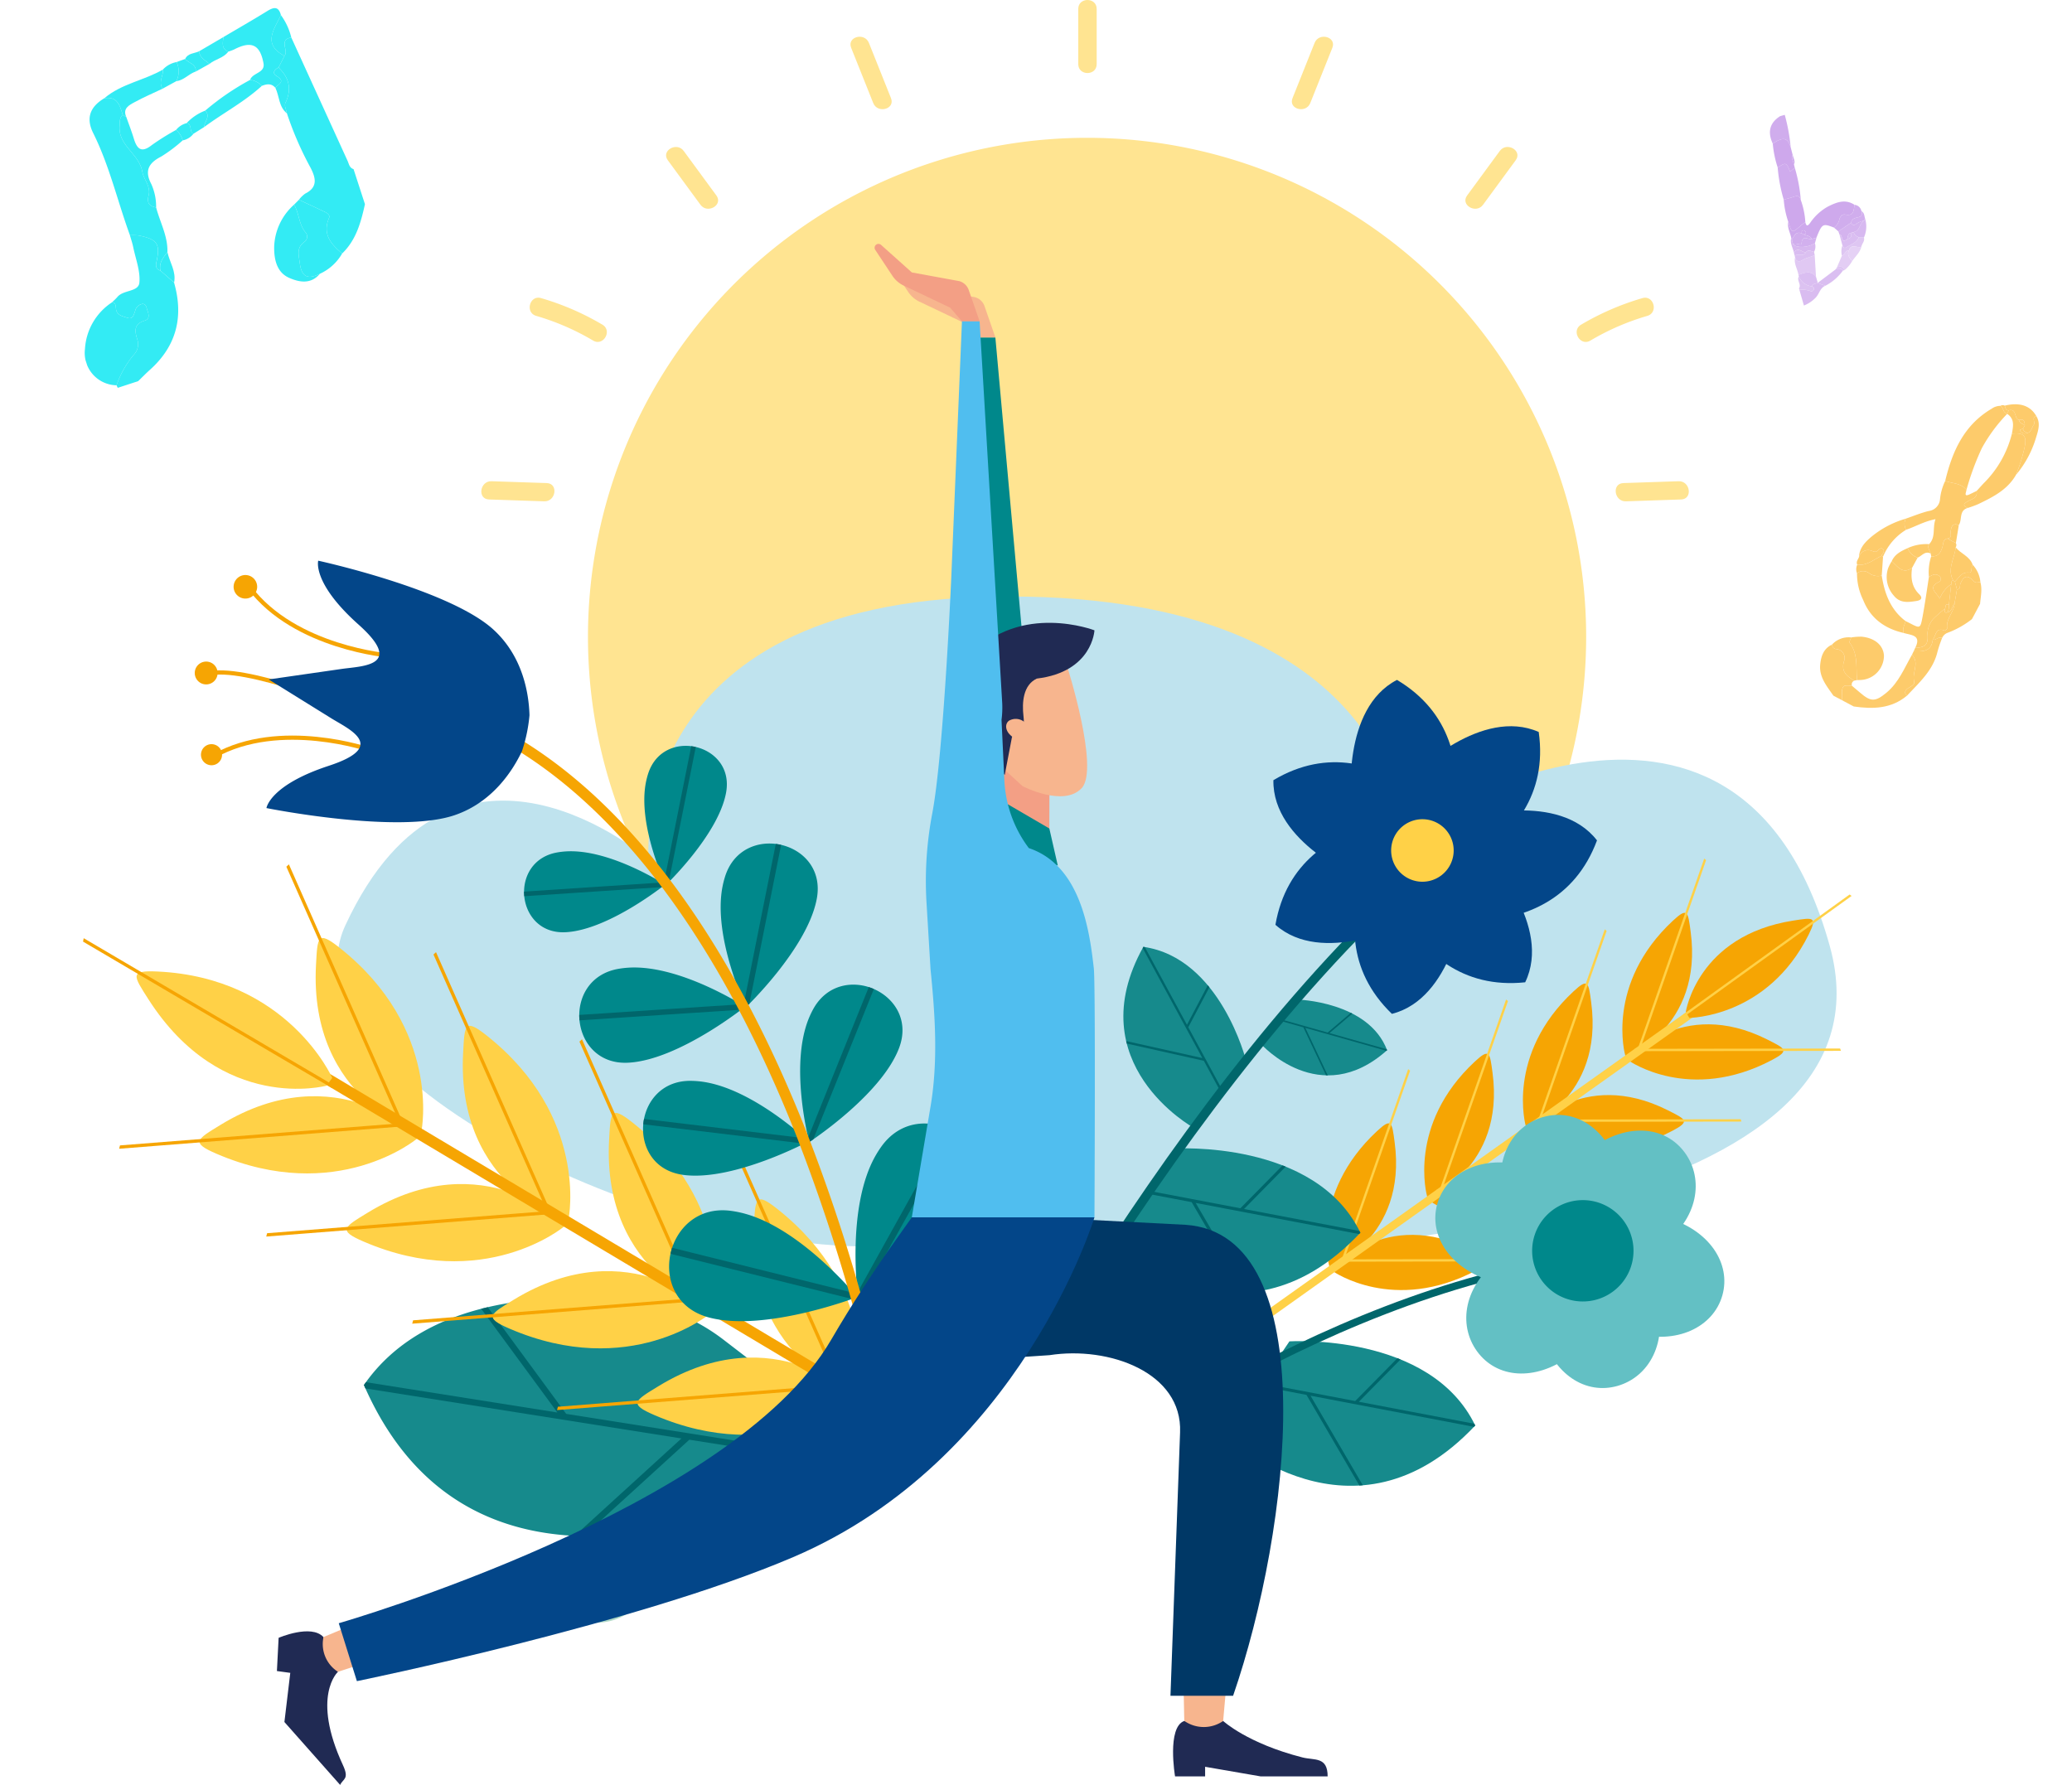 <svg xmlns="http://www.w3.org/2000/svg" xmlns:xlink="http://www.w3.org/1999/xlink" width="468.673" height="403.789" viewBox="0 0 468.673 403.789">
  <defs>
    <clipPath id="clip-path">
      <rect id="長方形_3691" data-name="長方形 3691" width="29.628" height="78.253" fill="#fdcb6b"/>
    </clipPath>
    <clipPath id="clip-path-2">
      <rect id="長方形_3692" data-name="長方形 3692" width="71.021" height="70.803" fill="#33ebf4"/>
    </clipPath>
    <clipPath id="clip-path-3">
      <rect id="長方形_3693" data-name="長方形 3693" width="18.763" height="42.657" fill="none"/>
    </clipPath>
    <clipPath id="clip-path-4">
      <rect id="長方形_3720" data-name="長方形 3720" width="400.047" height="403.789" fill="none"/>
    </clipPath>
    <clipPath id="clip-path-5">
      <path id="パス_10236" data-name="パス 10236" d="M743.5,855.688,729.166,876.9s28.8,27.177,56.353-2.179c-8.5-17.656-32.23-19.091-39.723-19.09-1.455,0-2.3.054-2.3.054" transform="translate(-729.166 -855.634)" fill="none"/>
    </clipPath>
    <clipPath id="clip-path-7">
      <path id="パス_10248" data-name="パス 10248" d="M310.667,380.614c-82.962,1.4-77.943,59.464-77.943,59.464s-43.916-38.271-68.591,14.9c-15.853,34.163,79.509,80.15,132.109,71.606,8.063-1.309,16.146.268,24.229,1.845,6.325,1.234,12.65,2.469,18.967,2.319,51.892-1.228,177.357-10.426,160.453-71.145-21.233-76.278-96.538-25.629-96.538-25.629s-1.893-53.4-89-53.395c-1.207,0-2.445.01-3.685.031" transform="translate(-162.378 -380.583)" fill="none"/>
    </clipPath>
    <linearGradient id="linear-gradient" x1="-0.081" y1="1.678" x2="-0.08" y2="1.678" gradientUnits="objectBoundingBox">
      <stop offset="0" stop-color="#dfefea"/>
      <stop offset="1" stop-color="#bfe3ee"/>
    </linearGradient>
    <clipPath id="clip-path-9">
      <path id="パス_10289" data-name="パス 10289" d="M670.24,732.7l-14.331,21.215s28.8,27.178,56.353-2.179c-8.5-17.656-32.23-19.091-39.723-19.09-1.455,0-2.3.054-2.3.054" transform="translate(-655.908 -732.649)" fill="none"/>
    </clipPath>
    <clipPath id="clip-path-11">
      <path id="パス_10292" data-name="パス 10292" d="M679.485,644.979l11.931-15.119s-5.815-23.312-23.246-25.768c-14.745,26.458,11.315,40.888,11.315,40.888" transform="translate(-663.651 -604.091)" fill="none"/>
    </clipPath>
    <clipPath id="clip-path-13">
      <path id="パス_10295" data-name="パス 10295" d="M751.476,647.785s13.318,14.976,28.51,1.393c-4.185-11.08-20.346-11.456-20.346-11.456Z" transform="translate(-751.476 -637.722)" fill="none"/>
    </clipPath>
    <clipPath id="clip-path-15">
      <path id="パス_10298" data-name="パス 10298" d="M570.92,766.216,585.5,745.174s-9.637-30.45-32.965-32.273c-17.381,36.318,18.382,53.315,18.382,53.315" transform="translate(-547.773 -712.901)" fill="none"/>
    </clipPath>
    <clipPath id="clip-path-17">
      <path id="パス_10317" data-name="パス 10317" d="M358.884,482.25a18.125,18.125,0,0,0-.461,1.8c-1.966,9.817,4.484,23.3,4.484,23.3S374.6,496.181,376.5,486.681q.028-.142.054-.286c1.18-6.531-3.988-10.541-9.123-10.541a8.677,8.677,0,0,0-8.545,6.4" transform="translate(-358.051 -475.854)" fill="none"/>
    </clipPath>
    <clipPath id="clip-path-19">
      <path id="パス_10319" data-name="パス 10319" d="M290.736,543.144a18.03,18.03,0,0,0-1.844.221c-11.119,1.9-9.481,18.589,1.786,18.06l.29-.016c9.668-.637,22.271-10.756,22.271-10.756s-11.563-7.547-21.332-7.546c-.393,0-.785.012-1.171.038" transform="translate(-281.341 -543.106)" fill="none"/>
    </clipPath>
    <clipPath id="clip-path-21">
      <path id="パス_10321" data-name="パス 10321" d="M407.741,545.7a21.047,21.047,0,0,0-.542,2.116c-2.312,11.544,5.273,27.394,5.273,27.394s13.745-13.128,15.982-24.3q.034-.168.064-.336c1.387-7.68-4.69-12.4-10.729-12.4a10.2,10.2,0,0,0-10.049,7.522" transform="translate(-406.761 -538.176)" fill="none"/>
    </clipPath>
    <clipPath id="clip-path-23">
      <path id="パス_10323" data-name="パス 10323" d="M327.6,617.306a21.059,21.059,0,0,0-2.169.258c-13.075,2.234-11.149,21.86,2.1,21.238.114-.005.227-.012.341-.019,11.369-.749,26.19-12.649,26.19-12.649s-13.6-8.874-25.085-8.873c-.463,0-.924.015-1.378.045" transform="translate(-316.555 -617.261)" fill="none"/>
    </clipPath>
    <clipPath id="clip-path-25">
      <path id="パス_10325" data-name="パス 10325" d="M460.309,633.944a21.084,21.084,0,0,0-.922,1.98c-4.4,10.92.134,27.9.134,27.9s15.929-10.37,20.187-20.937c.043-.106.084-.212.125-.318,3.1-8.135-3.608-14.356-10.338-14.356a10.15,10.15,0,0,0-9.185,5.736" transform="translate(-457.465 -628.208)" fill="none"/>
    </clipPath>
    <clipPath id="clip-path-27">
      <path id="パス_10327" data-name="パス 10327" d="M366.261,710.845c.113.016.225.03.339.044,11.312,1.359,28.072-7.605,28.072-7.605s-12.693-12.15-24.382-13.555a21.223,21.223,0,0,0-2.179-.145l-.215,0c-13.066,0-14.7,19.442-1.634,21.264" transform="translate(-357.241 -689.581)" fill="none"/>
    </clipPath>
    <clipPath id="clip-path-29">
      <path id="パス_10329" data-name="パス 10329" d="M498.533,722.151a24.384,24.384,0,0,0-1.34,2.136c-6.6,11.878-3.837,31.97-3.837,31.97s19.727-9.6,26.116-21.093q.1-.172.188-.347c5.024-9.456-3.021-18.017-11.314-18.017a11.754,11.754,0,0,0-9.813,5.351" transform="translate(-492.782 -716.8)" fill="none"/>
    </clipPath>
    <clipPath id="clip-path-31">
      <path id="パス_10331" data-name="パス 10331" d="M382.822,796.387q.191.051.382.1c12.762,3.174,33.24-4.7,33.24-4.7s-12.8-15.732-25.987-19.012a24.4,24.4,0,0,0-2.475-.478,14.35,14.35,0,0,0-2.014-.145c-13.541,0-17.253,20.437-3.145,24.232" transform="translate(-373.869 -772.155)" fill="none"/>
    </clipPath>
  </defs>
  <g id="グループ_10267" data-name="グループ 10267" transform="translate(-226.322 -2915.592)">
    <g id="グループ_10139" data-name="グループ 10139" transform="matrix(0.883, 0.469, -0.469, 0.883, 668.836, 2999.148)">
      <g id="グループ_10138" data-name="グループ 10138" clip-path="url(#clip-path)">
        <path id="パス_9463" data-name="パス 9463" d="M13.7,8.675C11.948,13,8.305,15.038,4.2,16.507H1.154c-1.614-3.027-1.614-3.027.5-3.942.774.168,1.55.326,2.321.505,3.155.734,4.048.233,5.294-2.779C10.648,6.957,10.227,3.455,10.343,0c2.442.8,1.844,3.554,3.245,5.065.618.667-.212,1.435-.536,2.141-.287.625-.3,1.3.647,1.469" transform="translate(11.081 61.746)" fill="#fdcb6b"/>
        <path id="パス_9464" data-name="パス 9464" d="M6.142,8.242a20.55,20.55,0,0,1-3.456,5.368,2.16,2.16,0,0,0-.5,1.591c-.907-.013-.935,1.121-1.694,1.3.26-1.106-.821-2.82,1.4-3.063.122-.013.356-.6.266-.727C.88,10.956,1.817,8.768.991,6.937Q.495,5.422,0,3.906C.732,3.442.131,2.9.079,2.4-.125.431.52-.175,2.441.47,3.214.73,3.426.112,3.924,0,5.088,1.225,5.5,2.838,6.142,4.329Z" transform="translate(23.486 40.008)" fill="#fdcb6b"/>
        <path id="パス_9465" data-name="パス 9465" d="M9.23,6.113c-2.111.916-2.111.916-.5,3.943H6.558C4.221,8.826,1.665,7.887.575,5.115-.122,3.341-.358,1.642.863,0A1.072,1.072,0,0,0,2.179.454a2.008,2.008,0,0,1,2.85,1.617C5.55,4.532,7.24,4.723,9.147,4.832A.923.923,0,0,0,9.23,6.113" transform="translate(3.503 68.198)" fill="#fdcb6b"/>
        <path id="パス_9466" data-name="パス 9466" d="M1.285,20.875C-.434,14.24-.9,7.711,2.894,1.531A3.48,3.48,0,0,1,4.366,0c.813.038,1.2,1.147,2.144.857l.041.038a36.026,36.026,0,0,0-1.423,9.54,60.364,60.364,0,0,0,1.36,9.994c-1.821-.857-3.475.233-5.2.447" transform="translate(8.33 2.605)" fill="#fdcb6b"/>
        <path id="パス_9467" data-name="パス 9467" d="M3.894,1.333C5.623,1.119,7.277.03,9.1.887c.219.562.168,1.794,1.149.463q.5-.673.988-1.35c1.05,1.36-.239,2.232-.772,3.162-.675,1.178-.047,1.18.792,1.191-1.508,1.468.187,2.9.045,4.356-1.541.2-1.327,1.106-.95,2.185.186.53,1.072,1.119.077,1.729-.774.681-.253,1.4-.093,2.131.281,1.294.241,2.507-1.234,3.128l-.411-.5c-.444-.56-1.387-.739-1.3-1.7C8.008,13.537,6.313,12.1,6.016,10,3.951,11.672,2.8,13.618,1.272,15.23A2.7,2.7,0,0,1,0,13.08c1.269-1.352,2.446-2.808,3.834-4.024A2.91,2.91,0,0,0,4.783,5.5a12.245,12.245,0,0,1-.889-4.163" transform="translate(5.721 22.147)" fill="#fdcb6b"/>
        <path id="パス_9468" data-name="パス 9468" d="M1.077,20.451C.238,20.44-.39,20.438.285,19.26c.533-.931,1.822-1.8.773-3.162.2-.762.388-1.527.594-2.287A23.872,23.872,0,0,0,2.023.9C4.364-.639,5.3-.259,6.058,2.457A38.06,38.06,0,0,1,7.212,8.73c-.127,3.877-2.256,6.858-4.423,9.812a25.217,25.217,0,0,1-1.712,1.909" transform="translate(15.9 6.05)" fill="#fdcb6b"/>
        <path id="パス_9469" data-name="パス 9469" d="M15.665,9.14C11.439,10.28,7.5,9.762,4.1,6.877A13.6,13.6,0,0,1,0,2.177,2.185,2.185,0,0,1,2.44.871,3.367,3.367,0,0,0,5.185,0c2.455,3.277,5.362,5.894,9.6,6.567.221.882.1,1.882.881,2.572" transform="translate(1.795 49.124)" fill="#fdcb6b"/>
        <path id="パス_9470" data-name="パス 9470" d="M.907,15.194C.125,14.5.247,13.5.025,12.622c.361-.01.722-.027,1.083-.03C3.679,12.57,3.759,12.546,3,10.106c-.92-2.952-1.992-5.856-3-8.78C.495.468,1.074-.3,2.22.118a.761.761,0,0,1,.321,1.12C.79,3.649,3.13,3.577,4.48,4.522A6.756,6.756,0,0,1,5.22.4l1.717,4.35c-1.119.139-.193.886-.386,1.3A23.026,23.026,0,0,0,5.537,8.593,5.054,5.054,0,0,0,5.8,12.919c1.254,1.961,1,2.845-1.014,4.034-.062-3.309-2.181-2.074-3.884-1.758" transform="translate(16.554 43.07)" fill="#fdcb6b"/>
        <path id="パス_9471" data-name="パス 9471" d="M0,1.849A14.241,14.241,0,0,1,1.979.607C4.744-.568,7.265,0,8.477,1.994a5.52,5.52,0,0,1-1.49,6.965,9.45,9.45,0,0,1-1.279.785C4.109,7.35,3.188,4.412.267,3.066.04,2.961.083,2.268,0,1.849" transform="translate(7.435 62.883)" fill="#fdcb6b"/>
        <path id="パス_9472" data-name="パス 9472" d="M6.951,8.707a6.768,6.768,0,0,0-.74,4.122c-1.349-.946-3.689-.874-1.938-3.284a.762.762,0,0,0-.321-1.121c-1.146-.42-1.725.35-2.22,1.207A11.537,11.537,0,0,1,0,5.268C1.475,4.646,1.514,3.433,1.234,2.14,1.074,1.405.553.69,1.327.008L3.522,0a.958.958,0,0,1,.413.879c.974,2.318.52,5.264,3.038,6.9-.526.3-.016.617-.021.925" transform="translate(14.822 34.763)" fill="#fdcb6b"/>
        <path id="パス_9473" data-name="パス 9473" d="M5.721,0A2.7,2.7,0,0,0,6.994,2.151,12.931,12.931,0,0,0,5.237,9.992c-.13-.006-.261-.01-.392-.013-.118-.518.3-1.294-.443-1.5-.634-.175-.747.518-.926.973-.2.507-.659.479-1.076.561a2.144,2.144,0,0,0-1.93,2.62C-.442,10.7.128,8.866.872,7.053A21.768,21.768,0,0,1,5.721,0" transform="translate(0 35.228)" fill="#fdcb6b"/>
        <path id="パス_9474" data-name="パス 9474" d="M2.585,1.3c.76-.18.787-1.315,1.694-1.3A31.32,31.32,0,0,0,4.8,3.174c1.118,4.208-.354,8.094-1.406,12.037-.945-.167-.934-.844-.648-1.469.324-.706,1.154-1.475.536-2.141-1.4-1.511-.8-4.269-3.245-5.065Q.017,6.089,0,5.644C1.83,4.774,3.608,3.871,2.585,1.3" transform="translate(21.39 55.21)" fill="#fdcb6b"/>
        <path id="パス_9475" data-name="パス 9475" d="M3.068,0c.083.42.04,1.112.267,1.217C6.256,2.563,7.178,5.5,8.776,7.9l-.492.4c-1.907-.11-3.6-.3-4.118-2.761A2.007,2.007,0,0,0,1.316,3.92,1.072,1.072,0,0,1,0,3.466,5.131,5.131,0,0,1,3.068,0" transform="translate(4.366 64.732)" fill="#fdcb6b"/>
        <path id="パス_9476" data-name="パス 9476" d="M8.271,13.929A38.014,38.014,0,0,0,7.117,7.656C6.358,4.94,5.423,4.56,3.082,6.1,2.569,4.509,2.122,2.859.041,2.65L0,2.612l0-.87C1.458.491,1.863,2.913,3.047,2.613c.456.638,1.138.374,1.739.436q0,.435,0,.87L4.243,4.5a1.256,1.256,0,0,0,1.848-.15c.736-.687.3-1.574.419-2.368C6.615,1.257,5.193.872,6.1,0,7.7.949,8,2.6,8.3,4.218a23.349,23.349,0,0,1-.031,9.712" transform="translate(14.84 0.851)" fill="#fdcb6b"/>
        <path id="パス_9477" data-name="パス 9477" d="M2.631,9.567c1.023,2.569-.755,3.472-2.585,4.342Q.023,13.492,0,13.076C2.018,11.888,2.267,11,1.013,9.042A5.058,5.058,0,0,1,.746,4.717,22.869,22.869,0,0,1,1.761,2.175c.236.26.247.993.879.418C3.516,1.864,2.914.854,3.133,0c.826,1.831-.112,4.019,1.16,5.777.09.125-.143.714-.266.727-2.218.243-1.137,1.957-1.4,3.063" transform="translate(21.344 46.946)" fill="#fdcb6b"/>
        <path id="パス_9478" data-name="パス 9478" d="M3.037,6.9C.52,5.263.973,2.318,0,0,1.689.735,3.759.278,5.238,1.672c-.148.689.863,1.651.114,1.953-1.639.66-1.436,2.107-1.868,3.3L3.037,6.9" transform="translate(18.757 35.643)" fill="#fdcb6b"/>
        <path id="パス_9479" data-name="パス 9479" d="M4.383,3.464c-1.184.3-1.589-2.121-3.045-.871C.663,3.1.414,2.377,0,2.128,2.57-.178,5.139-.62,7.432.851c-.9.872.519,1.257.414,1.986-.115.8.317,1.682-.419,2.368-.479-.015-.993.075-1.306-.436q0-.435,0-.87c-.439-.708-.912-1.278-1.739-.436" transform="translate(13.505 0)" fill="#fdcb6b"/>
        <path id="パス_9480" data-name="パス 9480" d="M3.913,0q.2,0,.393.013l1.744,3.9a3.365,3.365,0,0,1-2.745.871A2.185,2.185,0,0,0,.865,6.094,2.514,2.514,0,0,1,0,4.349C2.049,3.569,2.739,1.567,3.913,0" transform="translate(0.931 45.206)" fill="#fdcb6b"/>
        <path id="パス_9481" data-name="パス 9481" d="M4.4,1.526C3.225,3.093,2.535,5.1.486,5.875c-.59-.446-.4-1.1-.461-1.694a2.144,2.144,0,0,1,1.93-2.62C2.371,1.48,2.832,1.507,3.03,1c.178-.455.292-1.148.926-.973.742.205.325.98.443,1.5" transform="translate(0.445 43.68)" fill="#fdcb6b"/>
        <path id="パス_9482" data-name="パス 9482" d="M0,5.254c.432-1.194.229-2.641,1.868-3.3.75-.3-.262-1.264-.113-1.953A6.527,6.527,0,0,1,5.17,2.694c-.5.112-.71.73-1.484.47C1.765,2.519,1.12,3.125,1.324,5.09c.052.5.653,1.046-.079,1.51L0,5.254" transform="translate(22.241 37.315)" fill="#fdcb6b"/>
        <path id="パス_9483" data-name="パス 9483" d="M2.545,3.906l-2.2.008c1-.61.109-1.2-.077-1.729C-.1,1.106-.319.2,1.223,0L2.545,3.906" transform="translate(15.799 30.857)" fill="#fdcb6b"/>
        <path id="パス_9484" data-name="パス 9484" d="M.808,0c.414.249.663.971,1.338.464l0,.87C1.2,1.624.813.515,0,.477A.888.888,0,0,1,.808,0" transform="translate(12.697 2.128)" fill="#fdcb6b"/>
        <path id="パス_9485" data-name="パス 9485" d="M.685.023,1.93,1.369q.494,1.516.991,3.031c-.219.854.384,1.864-.492,2.593a2.811,2.811,0,0,0-.494-1.718Q1.077,3.1.217.925C.223.617-.288.3.238,0L.685.023" transform="translate(21.556 42.546)" fill="#fdcb6b"/>
        <path id="パス_9486" data-name="パス 9486" d="M5.16,1.7C3.711,1.721,3.666,3.12,3,3.9a3.614,3.614,0,0,1-3-.841A10.014,10.014,0,0,1,3.856,0c-.082.964.86,1.143,1.3,1.7" transform="translate(9.251 37.828)" fill="#fdcb6b"/>
        <path id="パス_9487" data-name="パス 9487" d="M.564,0a2.811,2.811,0,0,1,.494,1.718C.425,2.292.414,1.56.178,1.3.37.885-.555.139.564,0" transform="translate(22.928 47.821)" fill="#fdcb6b"/>
        <path id="パス_9488" data-name="パス 9488" d="M0,.42C.827-.422,1.3.148,1.739.856,1.138.795.457,1.058,0,.42" transform="translate(17.888 3.043)" fill="#fdcb6b"/>
        <path id="パス_9489" data-name="パス 9489" d="M.542,0c.314.51.827.42,1.306.436A1.256,1.256,0,0,1,0,.586L.542,0" transform="translate(19.083 4.77)" fill="#fdcb6b"/>
        <path id="パス_9490" data-name="パス 9490" d="M4.8,0c.75,2.118,1.9,3.842,4.215,4.527,1.239.367.982,1.037.18,1.641C7.679,7.308,6.16,8.416,4.077,7.5A6.3,6.3,0,0,1,.046,2.587,10.564,10.564,0,0,1,.032.862C1.737,1.221,3.6,2.435,4.8,0" transform="translate(7.421 44.345)" fill="#fdcb6b"/>
        <path id="パス_9491" data-name="パス 9491" d="M4.778,3.456c-1.2,2.435-3.059,1.221-4.764.862C-.127,2.57.818,1.275,1.812,0a3.617,3.617,0,0,0,3,.842l-.03,2.614" transform="translate(7.439 40.889)" fill="#fdcb6b"/>
      </g>
    </g>
    <g id="グループ_10141" data-name="グループ 10141" transform="matrix(0.951, -0.309, 0.309, 0.951, 226.322, 2937.539)">
      <g id="グループ_10140" data-name="グループ 10140" clip-path="url(#clip-path-2)">
        <path id="パス_9492" data-name="パス 9492" d="M9.708.045q1.745,15.232,3.484,30.465c.09.789-.092,1.645.708,2.2v8.339c-2.122,3.615-4.394,7.093-8.344,9.017-1.769-2.785-2.947-5.574-.34-8.56.434-.5.023-1.107-.4-1.508C3.227,38.477,1.609,36.986,0,35.485a6.687,6.687,0,0,1,1.809-.89c3.217-.482,3.339-2.68,2.944-5.154A74.768,74.768,0,0,1,3.462,16.056c.11-.789-.067-1.852.379-2.318,2.4-2.509,2.617-5.179,1.024-8.134L6.95,3.518C8.3,2.7,6.761-.408,9.708.045" transform="translate(57.121 7.518)" fill="#33ebf4"/>
        <path id="パス_9493" data-name="パス 9493" d="M.088,31.963C.054,31.752.025,31.54,0,31.327a22.075,22.075,0,0,1,5.741-5.294,3.488,3.488,0,0,0,1.938-3.026c0-2.063.284-3.662,2.9-3.623,1.27.019,1.325-1.049,1.3-2-.017-.648.224-1.528-.638-1.753a2,2,0,0,0-2.029.99c-.562.718-1.083,1.745-2.155.95-.866-.641-2.075-1.246-1.842-2.642.115-.687.464-1.311-.338-1.783.5-.254,1.026-.47,1.5-.767,1.805-1.132,4.867.43,5.715-1.528,1.045-2.416.856-5.371,1.161-8.1.1-.912.083-1.839.118-2.76a11.14,11.14,0,0,1,1.906.675c3.754,2.14,4.061,3.3,1.9,6.973-.459.78-.556,1.482.277,2.077l2.108,3.521c-.275,7.993-3.859,13.8-11.27,17.091-1.133.5-2.232,1.082-3.347,1.626Z" transform="translate(4.913 38.84)" fill="#33ebf4"/>
        <path id="パス_9494" data-name="パス 9494" d="M4.947,41.009c-.833-.593-.735-1.3-.277-2.077,2.158-3.67,1.851-4.833-1.9-6.973a11.051,11.051,0,0,0-1.906-.674C.566,23.091,1.324,14.864.1,6.7-.468,2.874,1.357.815,4.934,0,7.91.45,7.785,2.676,7.722,4.867c-.943.43-1.087,1.3-1.448,2.179-1.7,4.138,2.3,7.351,1.691,11.467-.247,1.676.853,3.721-.305,5.508-.906,1.4-.644,2.357.783,3.093-.211,3.474.534,7.012-.7,10.417-1.305.86-2.622,1.71-2.8,3.478" transform="translate(17.427 7.556)" fill="#33ebf4"/>
        <path id="パス_9495" data-name="パス 9495" d="M4.387,0C6,1.5,7.614,2.991,9.206,4.51c.42.4.83,1.011.4,1.507C7,9,8.174,11.792,9.943,14.577a11.137,11.137,0,0,1-6.216,2.814C.856,17.807-.46,16.954.144,13.725c.347-1.862.305-3.6,2.532-4.3a1.447,1.447,0,0,0,.832-2c-.853-2.2,0-4.5-.506-6.708L4.387,0" transform="translate(52.734 43.004)" fill="#33ebf4"/>
        <path id="パス_9496" data-name="パス 9496" d="M12.525,11.037l-2.084,2.085c-1.1.149-1.833.782-.99,1.732,1.667,1.877-.372,1.807-1.107,2.44C7.84,16,6.763,15.84,5.576,15.9A4.367,4.367,0,0,0,3.46,13.8c1.021-1.4,3.738-.39,4.04-2.637.578-4.311-1.042-5.745-5.378-5.023a10.22,10.22,0,0,1-1.386.046C-.608,5.041.2,3.879.71,2.72,4.481,1.879,8.264,1.09,12.016.174c1.7-.415,2.72-.192,2.6,1.828-2.427,2.612-6.092,4.938-2.086,9.035" transform="translate(51.546 0)" fill="#33ebf4"/>
        <path id="パス_9497" data-name="パス 9497" d="M7.919,0c.5,2.208-.347,4.51.506,6.708a1.447,1.447,0,0,1-.831,2c-2.227.7-2.185,2.442-2.532,4.3-.6,3.229.712,4.082,3.583,3.666-2.691,1.705-5.075.365-6.912-1.283C-.6,13.3-.186,10.234.722,7.6A13.345,13.345,0,0,1,7.919,0" transform="translate(47.817 43.717)" fill="#33ebf4"/>
        <path id="パス_9498" data-name="パス 9498" d="M2.594,22.247c-1.427-.737-1.689-1.695-.783-3.093,1.158-1.786.058-3.832.305-5.508C2.723,9.529-1.277,6.317.425,2.179.787,1.3.931.43,1.873,0L2.5.7c.041,1.712.142,3.427.107,5.138-.049,2.472.576,3.749,3.428,2.69A54.92,54.92,0,0,1,12.3,6.969a4.453,4.453,0,0,1,.691,2.714A33.533,33.533,0,0,1,7.234,11.66c-3.166.5-4.609,1.884-4.047,5.2a12.389,12.389,0,0,1-.593,5.391" transform="translate(23.275 12.422)" fill="#33ebf4"/>
        <path id="パス_9499" data-name="パス 9499" d="M13.175,0A4.367,4.367,0,0,1,15.29,2.1C10.39,4.332,5.07,5.236,0,6.934c.388-1.18,2.2-1.8,1.366-3.462A57.6,57.6,0,0,1,13.175,0" transform="translate(41.831 13.801)" fill="#33ebf4"/>
        <path id="パス_9500" data-name="パス 9500" d="M.045,4.171c.735-.633,2.774-.562,1.107-2.439C.308.782,1.042.148,2.141,0,3.734,2.954,3.517,5.625,1.118,8.134c-.447.466-.27,1.53-.38,2.318C-.572,8.478.321,6.26.045,4.171" transform="translate(59.846 13.122)" fill="#33ebf4"/>
        <path id="パス_9501" data-name="パス 9501" d="M4.873,0C5.706,1.662,3.9,2.282,3.508,3.462L.72,4.16c-.853-.762.5-2.1-.72-2.767A11.237,11.237,0,0,1,4.873,0" transform="translate(38.323 17.272)" fill="#33ebf4"/>
        <path id="パス_9502" data-name="パス 9502" d="M0,3.478C.173,1.71,1.49.86,2.8,0c-.235,2.333.573,4.767-.688,7L0,3.478" transform="translate(22.375 45.086)" fill="#33ebf4"/>
        <path id="パス_9503" data-name="パス 9503" d="M2.746.015c1.217.669-.133,2,.721,2.768a4.047,4.047,0,0,1-2.775.673A4.454,4.454,0,0,0,0,.741,4.451,4.451,0,0,1,2.746.015" transform="translate(35.577 18.65)" fill="#33ebf4"/>
        <path id="パス_9504" data-name="パス 9504" d="M9.793,0c.8.471.452,1.1.338,1.783-.232,1.4.976,2,1.842,2.642,1.072.794,1.593-.233,2.155-.951a2,2,0,0,1,2.029-.99c.861.225.62,1.106.637,1.753.026.947-.031,2.014-1.3,2-2.618-.039-2.9,1.559-2.9,3.623a3.486,3.486,0,0,1-1.938,3.026,22.052,22.052,0,0,0-5.74,5.295A7.323,7.323,0,0,1,.662,8.164,13.542,13.542,0,0,1,9.793,0" transform="translate(0 51.992)" fill="#33ebf4"/>
        <path id="パス_9505" data-name="パス 9505" d="M3.409,7.645l-.623-.7C2.851,4.751,2.975,2.525,0,2.075,4.692.138,9.786,1.038,14.606,0c-.338,1.408-1.912,2.393-1.4,4.093-2.332.3-4.682.517-6.991.947-1.378.256-3.024.5-2.806,2.6" transform="translate(22.362 5.48)" fill="#33ebf4"/>
        <path id="パス_9506" data-name="パス 9506" d="M1.781,9.035C-2.225,4.938,1.44,2.612,3.867,0a14.184,14.184,0,0,1,.671,5.562C1.591,5.109,3.127,8.216,1.781,9.035" transform="translate(62.29 2.001)" fill="#33ebf4"/>
        <path id="パス_9507" data-name="パス 9507" d="M6.3,0C5.8,1.16,4.984,2.322,6.328,3.468c-1.462,1.076-3.32.693-4.9,1.33C.773,3.733-.233,2.809.049,1.368L6.3,0" transform="translate(45.954 2.719)" fill="#33ebf4"/>
        <path id="パス_9508" data-name="パス 9508" d="M.1,4.782C-.411,3.083,1.163,2.1,1.5.69A5.6,5.6,0,0,1,4.968.034,4.928,4.928,0,0,1,3.579,4.122L.1,4.782" transform="translate(35.466 4.791)" fill="#33ebf4"/>
        <path id="パス_9509" data-name="パス 9509" d="M0,4.161A4.927,4.927,0,0,0,1.389.073L3.448,0C3.9,1.158,5.5,1.845,4.868,3.452,3.212,3.459,1.705,4.494,0,4.161" transform="translate(39.045 4.752)" fill="#33ebf4"/>
        <path id="パス_9510" data-name="パス 9510" d="M1.42,4.135C2.055,2.529.457,1.841,0,.684,1.01-.384,2.323.154,3.51.019c-.282,1.441.724,2.365,1.377,3.43L1.42,4.135" transform="translate(42.493 4.068)" fill="#33ebf4"/>
      </g>
    </g>
    <g id="グループ_10143" data-name="グループ 10143" transform="translate(622.594 2943.702) rotate(-16)">
      <g id="グループ_10142" data-name="グループ 10142" clip-path="url(#clip-path-3)">
        <path id="パス_9511" data-name="パス 9511" d="M.1,5.517C-.336,2.762.619.838,3.394,0H4.5a41.462,41.462,0,0,1-.723,7.384c-.074-1.928-.7-2.489-2.47-2.2a11.735,11.735,0,0,0-1.2.328" transform="translate(3.225 0)" fill="#d0aded"/>
        <path id="パス_9512" data-name="パス 9512" d="M5.877,1.091C4.513,1.252,4,2.647,2.88,3.162A7.173,7.173,0,0,1,0,4.048V.371a5.547,5.547,0,0,1,2.288.912A.576.576,0,0,0,3.1,1.271c.3-.334.167-.647-.158-.9C3.328-.166,3.9.052,4.407.008L5.877,1.091" transform="translate(0 38.609)" fill="#d9bcf0"/>
        <path id="パス_9513" data-name="パス 9513" d="M2.942,2.965c.325.253.458.566.158.9a.576.576,0,0,1-.812.012A5.547,5.547,0,0,0,0,2.966V2.6C.834,1.9-.065.713.725,0A3.494,3.494,0,0,0,2.942,2.965" transform="translate(0 36.015)" fill="#dcc2f1"/>
        <path id="パス_9514" data-name="パス 9514" d="M.011,4.828C.142,3.6-.27,2.312.376,1.132c.051,2.736.064,2.74,2.506,1.59.38-.179.788-.3,1.184-.444-.06,1.007.289.979.987.45A11.8,11.8,0,0,1,9.922.28c2.129-.4,4.266-.646,5.915,1.27-.519,1.111-.82,2.485-2.626,1.539-.664-.348-1.31.176-1.63.8A3.06,3.06,0,0,1,9.948,5.221C7.925,3.669,7.636,3.7,6.067,5.611c-.189.231-.364.472-.545.709l-1.083,0c-.188-.793-.9-1.057-1.471-1.471.293-.048.652-.083.578-.485a.711.711,0,0,0-.461-.461c-.4-.074-.437.285-.485.578C1.427,3.59.786,4.579.044,5.207.033,5.081.022,4.954.011,4.828" transform="translate(1.445 22.361)" fill="#cea9ec"/>
        <path id="パス_9515" data-name="パス 9515" d="M.01,7.739A35.484,35.484,0,0,1,.7.378C2.8-.309,2.923-.226,3.151,2.045l1.257-.558a35.5,35.5,0,0,1-.707,7.4c.032-.819-.318-1.206-1.177-1.158-.835.046-1.675.009-2.513.009" transform="translate(2.204 10.649)" fill="#cfabed"/>
        <path id="パス_9516" data-name="パス 9516" d="M.405.013C1.243.013,2.083.05,2.918,0c.859-.048,1.21.34,1.177,1.158a17.9,17.9,0,0,1-.394,5.1c-.4.147-.8.266-1.184.444C.075,7.859.063,7.854.012,5.119A20.1,20.1,0,0,1,.405.013" transform="translate(1.81 18.374)" fill="#cea8ec"/>
        <path id="パス_9517" data-name="パス 9517" d="M3.7,7.02l-1.257.558C2.218,5.307,2.092,5.224,0,5.911A23.586,23.586,0,0,1,.418.4,11.642,11.642,0,0,1,1.62.073c1.775-.294,2.4.267,2.47,2.2q-.025.913-.051,1.826c-.605.666-.227,1.474-.32,2.214q-.008.356-.017.711" transform="translate(2.909 5.116)" fill="#cea8ec"/>
        <path id="パス_9518" data-name="パス 9518" d="M0,3.671A3.06,3.06,0,0,0,1.633,2.336c.321-.621.966-1.145,1.63-.8C5.07,2.485,5.371,1.111,5.889,0A1.752,1.752,0,0,1,7,1.806C7.057,2.621,6.7,2.99,5.861,2.94c-.7-.042-1.443-.1-1.81.729L.724,4.783,0,3.671" transform="translate(11.394 23.911)" fill="#d0aded"/>
        <path id="パス_9519" data-name="パス 9519" d="M1.469,2.934,0,1.851l.023-.029L4.779,0C5.4-.024,5.973.066,6.254.735a11.334,11.334,0,0,1-4.784,2.2" transform="translate(4.407 36.766)" fill="#dabef1"/>
        <path id="パス_9520" data-name="パス 9520" d="M3.667,2.611A7.269,7.269,0,0,1,1.46,4.08C1.408,3.135.79,2.946,0,2.985L1.8.77C2.518.772,2.854-.2,3.668.039c-.8.857-.276,1.714,0,2.572" transform="translate(9.571 33.425)" fill="#e3cdf4"/>
        <path id="パス_9521" data-name="パス 9521" d="M1.868,2.206C1.055,1.963.718,2.939,0,2.937A4.185,4.185,0,0,1,.753.715c.056.385.215.819.645.684C2.572,1.031,3.937,1.1,4.81,0l1.1.368C5.943,1.223,5.1,1.545,4.8,2.2c-.976.161-1.955-1.457-2.929,0" transform="translate(11.37 31.258)" fill="#dec6f2"/>
        <path id="パス_9522" data-name="パス 9522" d="M1.867,4.042l-1.1-.368C.368,3.259-.123,2.892.028,2.2,1.478,2.343,1.764.617,2.969.364L3.307,0a6.086,6.086,0,0,1-1.44,4.042" transform="translate(15.417 27.583)" fill="#d7b9f0"/>
        <path id="パス_9523" data-name="パス 9523" d="M.425.616C1.4-.845,2.378.773,3.354.612,2.682,1.817,1.411,2.34.424,3.188c-.275-.858-.8-1.715,0-2.572" transform="translate(12.813 32.847)" fill="#e5d1f5"/>
        <path id="パス_9524" data-name="パス 9524" d="M3.278,1.866l-.337.364A4.964,4.964,0,0,0,1,2.451c-.555.247-.929.056-1-.588.367-.826,1.108-.771,1.809-.729.838.05,1.2-.319,1.143-1.134.557.544.306,1.229.326,1.866" transform="translate(15.445 25.717)" fill="#d2b0ee"/>
        <path id="パス_9525" data-name="パス 9525" d="M.385,0c.79-.039,1.408.15,1.46,1.095l-.37,0C1.194.427.626.338,0,.366L.385,0" transform="translate(9.186 36.405)" fill="#ddc4f2"/>
        <path id="パス_9526" data-name="パス 9526" d="M.033,2.214C.126,1.474-.253.666.353,0,.314.748.6,1.543.033,2.214" transform="translate(6.596 9.21)" fill="#cfabed"/>
        <path id="パス_9527" data-name="パス 9527" d="M.029,4.065C.2,2.715-.332,1.3.394,0,.314,1.061,1,1.319,1.788,1.087c1-.3,2.02-.123,3.009-.333l-1.072,4.8C3.009,3.775,1.511,3.941.029,4.065" transform="translate(0.698 31.604)" fill="#e0c8f3"/>
        <path id="パス_9528" data-name="パス 9528" d="M.007.07c1.482-.124,2.98-.29,3.7,1.489q0,.715.008,1.431l-.024.029c-.507.043-1.079-.174-1.465.362A3.5,3.5,0,0,1,.005.416a2.527,2.527,0,0,1,0-.346" transform="translate(0.72 35.598)" fill="#dabef1"/>
        <path id="パス_9529" data-name="パス 9529" d="M.376,0C.387.126.4.253.409.379Q.4.936.395,1.493C.983,2.586,3.349,3.132,5.209,2.6a2.664,2.664,0,0,1-.734,1.847c-.589-.306-1.1-1.012-1.878-.382-.8-.417-1.352-1.723-2.562-.741C.141,2.218-.275,1.054.376,0" transform="translate(1.081 27.189)" fill="#d7b8ef"/>
        <path id="パス_9530" data-name="パス 9530" d="M2.592.253c.78-.63,1.288.076,1.877.382q-.03.359-.06.717c-.989.21-2.009.038-3.009.333C.616,1.917-.074,1.659.006.6A2.411,2.411,0,0,1,.014.253c.859-.366,1.718.823,2.577,0" transform="translate(1.086 31.005)" fill="#dbc0f1"/>
        <path id="パス_9531" data-name="パス 9531" d="M2.577,1.1C1.718,1.921.859.732,0,1.1Q.008.729.016.358C1.225-.625,1.772.682,2.577,1.1" transform="translate(1.1 30.159)" fill="#d9bcf0"/>
        <path id="パス_9532" data-name="パス 9532" d="M5.491.643,4.813,1.755C2.954,2.284.588,1.738,0,.644.734.3,1.636,1.6,1.884.955c.762-1.972,1.7-.272,2.525-.31l1.083,0" transform="translate(1.476 28.038)" fill="#d2b0ee"/>
        <path id="パス_9533" data-name="パス 9533" d="M4.408,2.2c-.826.038-1.763-1.662-2.524.31C1.637,3.146.734,1.851,0,2.194Q.007,1.638.014,1.08C.756.452,1.4-.536,2.569.357l.367.368C3.5,1.139,4.221,1.4,4.408,2.2" transform="translate(1.476 26.488)" fill="#d1aeed"/>
        <path id="パス_9534" data-name="パス 9534" d="M.367.956,0,.588C.048.294.083-.064.485.01a.712.712,0,0,1,.46.461c.074.4-.285.437-.578.485" transform="translate(4.045 26.257)" fill="#cea8ec"/>
        <path id="パス_9535" data-name="パス 9535" d="M.047,1.846Q.024,1.48,0,1.114L3.328,0c.069.644.443.835,1,.588A4.965,4.965,0,0,1,6.269.367C5.063.62,4.778,2.346,3.327,2.207H2.593c-.724.011-.837.634-1.1,1.1C-.373,4.182.871,2,.047,1.846" transform="translate(12.117 27.58)" fill="#d4b3ee"/>
        <path id="パス_9536" data-name="パス 9536" d="M.041,0C.864.15-.38,2.336,1.482,1.464q1.225.122,1.1-1.1h.735c-.15.688.341,1.055.736,1.471-.873,1.1-2.239,1.031-3.411,1.4C.214,3.365.056,2.93,0,2.546L.041,0" transform="translate(12.124 29.426)" fill="#dabef1"/>
        <path id="パス_9537" data-name="パス 9537" d="M1.1,0Q1.224,1.224,0,1.1C.267.634.38.011,1.1,0" transform="translate(13.606 29.787)" fill="#d7b9f0"/>
      </g>
    </g>
    <g id="グループ_10416" data-name="グループ 10416" transform="translate(245.103 2915.59)">
      <g id="グループ_10359" data-name="グループ 10359" transform="translate(0 0.002)">
        <g id="グループ_10358" data-name="グループ 10358" clip-path="url(#clip-path-4)">
          <path id="パス_10232" data-name="パス 10232" d="M237.467,828.518c-16.9-1.5-44.646-.5-58.28,19.242,29.326,67.161,113.889,14.745,113.889,14.745l-32.522-24.973a44.361,44.361,0,0,0-23.088-9.015" transform="translate(-115.651 -534.436)" fill="#168a8c"/>
          <path id="パス_10233" data-name="パス 10233" d="M179.188,851.6c.113.259.229.512.344.768l71.478,11.319-29.1,26.55q.79.241,1.584.464l29.3-26.732,27.918,4.421-1.42-1.653-54.355-8.608L207.2,833.994q-.743.174-1.482.364l17.233,23.459-43.3-6.858c-.154.214-.312.422-.463.64Z" transform="translate(-115.651 -538.276)" fill="#00666b"/>
          <path id="パス_10234" data-name="パス 10234" d="M743.5,855.688s31.873-2.048,42.022,19.036c-27.555,29.357-56.353,2.179-56.353,2.179Z" transform="translate(-470.617 -552.243)" fill="#168a8c"/>
        </g>
      </g>
      <g id="グループ_10361" data-name="グループ 10361" transform="translate(258.549 303.393)">
        <g id="グループ_10360" data-name="グループ 10360" clip-path="url(#clip-path-5)">
          <path id="パス_10235" data-name="パス 10235" d="M772.541,895.476l.753-.1-12-20.556,37.189,7.088.131-.689-26.381-5.027,9.75-9.91-.933-.052-9.645,9.8-21.412-4.081-.64.591,11.028,2.1Z" transform="translate(-742.194 -862.473)" fill="#00666b"/>
        </g>
      </g>
      <g id="グループ_10363" data-name="グループ 10363" transform="translate(0 0.002)">
        <g id="グループ_10362" data-name="グループ 10362" clip-path="url(#clip-path-4)">
          <path id="パス_10237" data-name="パス 10237" d="M547.9,200.818A112.892,112.892,0,1,1,435.012,87.927,112.892,112.892,0,0,1,547.9,200.818" transform="translate(-207.902 -56.75)" fill="#ffe491"/>
          <path id="パス_10238" data-name="パス 10238" d="M286.42,194.052a55.776,55.776,0,0,1,12.874,5.586c2.313,1.368,4.411-2.232,2.1-3.6a60.331,60.331,0,0,0-13.869-6.006c-2.579-.752-3.681,3.267-1.108,4.017" transform="translate(-183.916 -122.593)" fill="#ffe491"/>
          <path id="パス_10239" data-name="パス 10239" d="M372.316,96.77l7.393,10.077c1.57,2.14,5.187.063,3.6-2.1l-7.393-10.077c-1.57-2.139-5.187-.063-3.6,2.1" transform="translate(-240.045 -60.521)" fill="#ffe491"/>
          <path id="パス_10240" data-name="パス 10240" d="M489.711,25.946l4.994,12.5c.983,2.46,5.014,1.387,4.017-1.108l-4.994-12.5c-.983-2.459-5.014-1.386-4.017,1.108" transform="translate(-315.967 -15.134)" fill="#ffe491"/>
          <path id="パス_10241" data-name="パス 10241" d="M967.689,190.035a60.328,60.328,0,0,0-13.869,6.006c-2.306,1.364-.212,4.967,2.1,3.6a55.783,55.783,0,0,1,12.874-5.586c2.568-.749,1.476-4.771-1.108-4.017" transform="translate(-614.968 -122.592)" fill="#ffe491"/>
          <path id="パス_10242" data-name="パス 10242" d="M889.61,94.666l-7.393,10.077c-1.588,2.164,2.026,4.245,3.6,2.1l7.393-10.077c1.588-2.164-2.026-4.245-3.6-2.1" transform="translate(-569.145 -60.519)" fill="#ffe491"/>
          <path id="パス_10243" data-name="パス 10243" d="M991.936,307.024l-12.491.418c-2.682.09-2.084,4.217.571,4.128l12.491-.418c2.682-.09,2.084-4.217-.571-4.128" transform="translate(-631.029 -198.159)" fill="#ffe491"/>
          <path id="パス_10244" data-name="パス 10244" d="M256.382,307.024l12.491.418c2.683.09,2.084,4.217-.571,4.128l-12.491-.418c-2.682-.09-2.084-4.217.571-4.128" transform="translate(-163.982 -198.159)" fill="#ffe491"/>
          <path id="パス_10245" data-name="パス 10245" d="M776.264,24.838l-4.994,12.5c-.995,2.49,3.033,3.571,4.017,1.107l4.994-12.5c.995-2.49-3.033-3.571-4.017-1.108" transform="translate(-497.691 -15.133)" fill="#ffe491"/>
          <path id="パス_10246" data-name="パス 10246" d="M639.038,14.514V2.015c0-2.681-4.166-2.685-4.166,0v12.5c0,2.681,4.166,2.685,4.166,0" transform="translate(-409.758 -0.003)" fill="#ffe491"/>
        </g>
      </g>
      <g id="グループ_10365" data-name="グループ 10365" transform="translate(57.576 134.949)">
        <g id="グループ_10364" data-name="グループ 10364" clip-path="url(#clip-path-7)">
          <path id="パス_10247" data-name="パス 10247" d="M469.6,369.212,89.727,373.366l11.967,158.454,379.873-4.154Z" transform="translate(-115.488 -373.244)" fill="url(#linear-gradient)"/>
        </g>
      </g>
      <g id="グループ_10367" data-name="グループ 10367" transform="translate(0 0.002)">
        <g id="グループ_10366" data-name="グループ 10366" clip-path="url(#clip-path-4)">
          <path id="パス_10249" data-name="パス 10249" d="M298.473,1012.168s1.737-4.234,9.263-6.542,13.61,2.508,13.61,2.508-3.887,6.57-10.8,7.48c-8.216,1.082-12.07-3.446-12.07-3.446" transform="translate(-192.64 -648.646)" fill="#aed8c6"/>
          <path id="パス_10250" data-name="パス 10250" d="M919.169,659.751s-4.6-16.107,10.8-30.454c3.326-3.1,3.4-2.028,4,2.477,2.925,21.749-14.736,28.535-14.736,28.535Z" transform="translate(-592.834 -405.021)" fill="#f6a503"/>
          <path id="パス_10251" data-name="パス 10251" d="M927.522,636.8l.438.347,15.315-43.883-.438-.347Z" transform="translate(-598.64 -382.678)" fill="#ffd147"/>
          <path id="パス_10252" data-name="パス 10252" d="M921.975,706.93s13.706,9.629,32.313-.215c4.017-2.125,3.03-2.543-1.026-4.594-19.586-9.9-31.791,4.559-31.791,4.559Z" transform="translate(-594.735 -450.927)" fill="#f6a503"/>
          <path id="パス_10253" data-name="パス 10253" d="M926.545,714.681l-.184-.528,46.478-.07.184.528Z" transform="translate(-597.891 -460.884)" fill="#ffd147"/>
          <path id="パス_10254" data-name="パス 10254" d="M856.22,704.525s-4.6-16.106,10.8-30.454c3.326-3.1,3.4-2.027,4,2.477,2.926,21.749-14.737,28.535-14.737,28.535Z" transform="translate(-552.206 -433.918)" fill="#f6a503"/>
          <path id="パス_10255" data-name="パス 10255" d="M864.574,681.571l.438.347,15.315-43.882-.438-.347Z" transform="translate(-558.012 -411.577)" fill="#ffd147"/>
          <path id="パス_10256" data-name="パス 10256" d="M859.028,751.7s13.706,9.629,32.313-.215c4.017-2.126,3.03-2.543-1.026-4.594-19.586-9.9-31.79,4.559-31.79,4.559Z" transform="translate(-554.107 -479.825)" fill="#f6a503"/>
          <path id="パス_10257" data-name="パス 10257" d="M863.6,759.456l-.184-.528,46.478-.07.184.528Z" transform="translate(-557.263 -489.782)" fill="#ffd147"/>
          <path id="パス_10258" data-name="パス 10258" d="M793.78,748.938s-4.6-16.106,10.8-30.454c3.326-3.1,3.4-2.028,4,2.477C811.512,742.71,793.85,749.5,793.85,749.5Z" transform="translate(-511.905 -462.584)" fill="#f6a503"/>
          <path id="パス_10259" data-name="パス 10259" d="M802.134,725.984l.438.347,15.315-43.882-.439-.347Z" transform="translate(-517.712 -440.242)" fill="#ffd147"/>
          <path id="パス_10260" data-name="パス 10260" d="M796.587,796.117s13.706,9.629,32.313-.214c4.017-2.126,3.03-2.543-1.027-4.594-19.585-9.9-31.79,4.559-31.79,4.559Z" transform="translate(-513.807 -508.49)" fill="#f6a503"/>
          <path id="パス_10261" data-name="パス 10261" d="M801.157,803.869l-.184-.528,46.478-.07.184.528Z" transform="translate(-516.963 -518.447)" fill="#ffd147"/>
          <path id="パス_10262" data-name="パス 10262" d="M982.611,614.624s-4.6-16.107,10.8-30.454c3.326-3.1,3.4-2.028,4,2.477,2.925,21.749-14.736,28.535-14.736,28.535Z" transform="translate(-633.781 -375.895)" fill="#f6a503"/>
          <path id="パス_10263" data-name="パス 10263" d="M990.965,591.669l.438.347,15.315-43.883-.438-.347Z" transform="translate(-639.588 -353.552)" fill="#ffd147"/>
          <path id="パス_10264" data-name="パス 10264" d="M985.42,661.8s13.706,9.629,32.313-.214c4.017-2.126,3.03-2.543-1.026-4.594-19.586-9.9-31.79,4.559-31.79,4.559Z" transform="translate(-635.683 -421.802)" fill="#f6a503"/>
          <path id="パス_10265" data-name="パス 10265" d="M989.989,669.555l-.184-.528,46.478-.07.184.528Z" transform="translate(-638.838 -431.758)" fill="#ffd147"/>
          <rect id="長方形_3722" data-name="長方形 3722" width="145.792" height="1.816" transform="translate(249.277 309.6) rotate(-35.424)" fill="#ffd147"/>
          <path id="パス_10266" data-name="パス 10266" d="M1023.224,608.611s17.661-.022,27.029-18.873c2.023-4.07.977-3.833-3.513-3.132-21.682,3.387-24.3,20.652-24.3,20.652Z" transform="translate(-659.905 -378.346)" fill="#f6a503"/>
          <path id="パス_10267" data-name="パス 10267" d="M1021.049,598.186l-.458-.321,37.707-27.174.458.321Z" transform="translate(-658.709 -368.335)" fill="#ffd147"/>
          <path id="パス_10268" data-name="パス 10268" d="M217.294,765.1s-18.1,15.016-45.242,3.332c-5.861-2.523-4.526-3.219.921-6.543,26.295-16.055,45,2.805,45,2.805Z" transform="translate(-108.579 -487.556)" fill="#ffd147"/>
          <path id="パス_10269" data-name="パス 10269" d="M181.92,773.087l.2-.76-65.049,5.127-.2.76Z" transform="translate(-75.431 -498.475)" fill="#f6a503"/>
          <path id="パス_10270" data-name="パス 10270" d="M266.193,698.08s4.626-23.057-18.542-41.4c-5-3.961-4.981-2.456-5.323,3.916-1.649,30.765,23.829,38.275,23.829,38.275Z" transform="translate(-156.354 -422.424)" fill="#ffd147"/>
          <path id="パス_10271" data-name="パス 10271" d="M250.492,667.161l-.574.535-26.364-59.687.574-.535Z" transform="translate(-144.285 -392.076)" fill="#f6a503"/>
          <path id="パス_10272" data-name="パス 10272" d="M310.416,820.675s-18.1,15.016-45.242,3.332c-5.861-2.523-4.526-3.218.92-6.544,26.3-16.055,45,2.806,45,2.806Z" transform="translate(-168.681 -523.428)" fill="#ffd147"/>
          <path id="パス_10273" data-name="パス 10273" d="M275.042,828.667l.2-.76-65.049,5.127-.2.76Z" transform="translate(-135.534 -534.348)" fill="#f6a503"/>
          <path id="パス_10274" data-name="パス 10274" d="M359.315,753.66s4.626-23.057-18.543-41.4c-5-3.961-4.981-2.456-5.323,3.916-1.649,30.764,23.83,38.275,23.83,38.275Z" transform="translate(-216.456 -458.297)" fill="#ffd147"/>
          <path id="パス_10275" data-name="パス 10275" d="M343.614,722.741l-.574.535-26.364-59.687.574-.535Z" transform="translate(-204.388 -427.948)" fill="#f6a503"/>
          <path id="パス_10276" data-name="パス 10276" d="M402.788,875.806s-18.1,15.016-45.242,3.332c-5.861-2.523-4.526-3.219.92-6.543,26.295-16.055,45,2.805,45,2.805Z" transform="translate(-228.3 -559.011)" fill="#ffd147"/>
          <path id="パス_10277" data-name="パス 10277" d="M367.413,883.8l.2-.76-65.049,5.127-.2.76Z" transform="translate(-195.152 -569.931)" fill="#f6a503"/>
          <path id="パス_10278" data-name="パス 10278" d="M451.686,808.791s4.626-23.057-18.542-41.4c-5-3.961-4.981-2.456-5.323,3.916-1.649,30.765,23.829,38.275,23.829,38.275Z" transform="translate(-276.074 -493.879)" fill="#ffd147"/>
          <path id="パス_10279" data-name="パス 10279" d="M435.985,777.872l-.574.535L409.046,718.72l.574-.535Z" transform="translate(-264.006 -463.531)" fill="#f6a503"/>
          <path id="パス_10280" data-name="パス 10280" d="M123.439,709.077s-18.1,15.016-45.242,3.332c-5.861-2.523-4.526-3.219.92-6.543,26.295-16.055,45,2.805,45,2.805Z" transform="translate(-48.003 -451.401)" fill="#ffd147"/>
          <path id="パス_10281" data-name="パス 10281" d="M88.065,717.07l.2-.76-65.049,5.127-.2.76Z" transform="translate(-14.855 -462.321)" fill="#f6a503"/>
          <path id="パス_10282" data-name="パス 10282" d="M172.337,642.063s4.626-23.057-18.542-41.4c-5-3.961-4.981-2.456-5.323,3.916-1.649,30.765,23.829,38.275,23.829,38.275Z" transform="translate(-95.777 -386.27)" fill="#ffd147"/>
          <path id="パス_10283" data-name="パス 10283" d="M156.636,611.144l-.574.535L129.7,551.992l.574-.535Z" transform="translate(-83.709 -355.921)" fill="#f6a503"/>
          <path id="パス_10284" data-name="パス 10284" d="M266.572,751.656,133.951,672.5l-1.306,2.189L265.19,753.8a14.209,14.209,0,0,1,1.381-2.145" transform="translate(-85.612 -434.046)" fill="#f6a503"/>
          <path id="パス_10285" data-name="パス 10285" d="M78.437,643.814S68.424,621.131,38.9,619.75c-6.374-.3-5.478.912-2.038,6.286,16.61,25.948,40.273,19.546,40.273,19.546Z" transform="translate(-22.069 -399.972)" fill="#ffd147"/>
          <path id="パス_10286" data-name="パス 10286" d="M56.39,631.665l-.154.769L0,599.342l.154-.77Z" transform="translate(0 -386.33)" fill="#f6a503"/>
          <path id="パス_10287" data-name="パス 10287" d="M670.24,732.7s31.873-2.048,42.022,19.036c-27.555,29.356-56.353,2.178-56.353,2.178Z" transform="translate(-423.336 -472.866)" fill="#168a8c"/>
        </g>
      </g>
      <g id="グループ_10369" data-name="グループ 10369" transform="translate(232.573 259.785)">
        <g id="グループ_10368" data-name="グループ 10368" clip-path="url(#clip-path-9)">
          <path id="パス_10288" data-name="パス 10288" d="M699.285,772.49l.753-.1-12-20.555,37.189,7.088.131-.688-26.381-5.028,9.75-9.91-.933-.052-9.645,9.8-21.412-4.081-.64.591,11.028,2.1Z" transform="translate(-668.937 -739.487)" fill="#00666b"/>
        </g>
      </g>
      <g id="グループ_10371" data-name="グループ 10371" transform="translate(0 0.002)">
        <g id="グループ_10370" data-name="グループ 10370" clip-path="url(#clip-path-4)">
          <path id="パス_10290" data-name="パス 10290" d="M691.416,629.859s-5.815-23.312-23.246-25.768c-14.744,26.457,11.315,40.888,11.315,40.888Z" transform="translate(-428.333 -389.892)" fill="#168a8c"/>
        </g>
      </g>
      <g id="グループ_10373" data-name="グループ 10373" transform="translate(235.318 214.201)">
        <g id="グループ_10372" data-name="グループ 10372" clip-path="url(#clip-path-11)">
          <path id="パス_10291" data-name="パス 10291" d="M664.848,625.681l-.1-.563,17.476,3.906-13.578-25.035.464-.251,9.632,17.759,4.875-9.252.25.657-4.823,9.153,7.818,14.414-.278.594-4.026-7.424Z" transform="translate(-664.359 -603.863)" fill="#00666b"/>
        </g>
      </g>
      <g id="グループ_10375" data-name="グループ 10375" transform="translate(0 0.002)">
        <g id="グループ_10374" data-name="グループ 10374" clip-path="url(#clip-path-4)">
          <path id="パス_10293" data-name="パス 10293" d="M759.64,637.722s16.161.377,20.346,11.456c-15.191,13.583-28.51-1.393-28.51-1.393Z" transform="translate(-485.017 -411.599)" fill="#168a8c"/>
        </g>
      </g>
      <g id="グループ_10377" data-name="グループ 10377" transform="translate(266.459 226.126)">
        <g id="グループ_10376" data-name="グループ 10376" clip-path="url(#clip-path-13)">
          <path id="パス_10294" data-name="パス 10294" d="M773.729,660.415l.384-.017L768.97,649.5l18.438,5.218.1-.341-13.079-3.7,5.354-4.566-.468-.067-5.3,4.517-10.616-3-.349.27,5.467,1.547Z" transform="translate(-758.946 -643.094)" fill="#00666b"/>
        </g>
      </g>
      <g id="グループ_10379" data-name="グループ 10379" transform="translate(0 0.002)">
        <g id="グループ_10378" data-name="グループ 10378" clip-path="url(#clip-path-4)">
          <path id="パス_10296" data-name="パス 10296" d="M585.5,745.174s-9.637-30.45-32.965-32.273c-17.381,36.318,18.382,53.315,18.382,53.315Z" transform="translate(-353.544 -460.12)" fill="#168a8c"/>
        </g>
      </g>
      <g id="グループ_10381" data-name="グループ 10381" transform="translate(194.23 252.783)">
        <g id="グループ_10380" data-name="グループ 10380" clip-path="url(#clip-path-15)">
          <path id="パス_10297" data-name="パス 10297" d="M550.88,741.842l23.821,3.792,2.885,4.611c.315.06.63.118.943.187l-9.115-14.571,5.644-12.541-.386-.851-5.706,12.677-14.242-22.768-.594.372,20.077,32.1L550.7,741.1Z" transform="translate(-549.663 -712.563)" fill="#00666b"/>
        </g>
      </g>
      <g id="グループ_10383" data-name="グループ 10383" transform="translate(0 0.002)">
        <g id="グループ_10382" data-name="グループ 10382" clip-path="url(#clip-path-4)">
          <path id="パス_10299" data-name="パス 10299" d="M711.43,557.128c-29.941,26.739-56.77,64.481-75.22,93.741.679.2,1.354.414,2.023.65,18.36-29.073,44.942-66.394,74.571-92.854Z" transform="translate(-410.622 -359.582)" fill="#00666b"/>
          <path id="パス_10300" data-name="パス 10300" d="M854.461,518.668s20.215-6.031,28.9,5.16c-10.08,27.118-45.286,16.211-45.286,16.211Z" transform="translate(-540.912 -333.712)" fill="#034689"/>
          <path id="パス_10301" data-name="パス 10301" d="M842.327,473.868s14.9-14.935,27.871-9.237c4.06,28.645-32.09,35.832-32.09,35.832Z" transform="translate(-540.931 -299.046)" fill="#034689"/>
          <path id="パス_10302" data-name="パス 10302" d="M808.787,461.263s-2.256-20.974,10.328-27.485c24.835,14.842,7.709,47.479,7.709,47.479Z" transform="translate(-521.905 -279.969)" fill="#034689"/>
          <path id="パス_10303" data-name="パス 10303" d="M778.652,512.5s-19.535-7.962-19.3-22.128C784.2,475.547,804.809,506.1,804.809,506.1Z" transform="translate(-490.099 -313.877)" fill="#034689"/>
          <path id="パス_10304" data-name="パス 10304" d="M790.01,545.268s-18.767,9.635-29.361.227c4.937-28.507,41.547-24.239,41.547-24.239Z" transform="translate(-490.937 -336.283)" fill="#034689"/>
          <path id="パス_10305" data-name="パス 10305" d="M835.877,535.09s-2.584,20.937-16.32,24.408c-20.8-20.11,3.313-47.986,3.313-47.986Z" transform="translate(-523.5 -330.14)" fill="#034689"/>
          <path id="パス_10306" data-name="パス 10306" d="M848.732,537.753s14.378,15.437,8.208,28.191c-28.775,3.006-34.63-33.383-34.63-33.383Z" transform="translate(-530.734 -343.725)" fill="#034689"/>
          <path id="パス_10307" data-name="パス 10307" d="M837.208,524.148a7.071,7.071,0,1,0,9.922,1.248,7.071,7.071,0,0,0-9.922-1.248" transform="translate(-538.585 -337.336)" fill="#ffd147"/>
          <path id="パス_10308" data-name="パス 10308" d="M722.665,832.054c22.633-12.786,51.985-25.907,82.563-30.2l-.234-1.667c-30.443,4.277-59.659,17.223-82.328,29.945Z" transform="translate(-466.422 -516.455)" fill="#00666b"/>
          <path id="パス_10309" data-name="パス 10309" d="M971.159,775.293c-9.608-2.719-19.049.914-21.086,8.114s4.1,15.241,13.708,17.96,17.929-1.317,19.967-8.517-2.98-14.837-12.588-17.556" transform="translate(-612.942 -499.807)" fill="#63c0c4"/>
          <path id="パス_10310" data-name="パス 10310" d="M946.646,725.311c-8.071,5.88-11.041,15.549-6.635,21.6s14.521,6.184,22.591.3,9.519-14.833,5.113-20.881-13-6.9-21.069-1.021" transform="translate(-605.384 -465.555)" fill="#63c0c4"/>
          <path id="パス_10311" data-name="パス 10311" d="M875.688,768.546c9.608,2.719,19.048-.914,21.086-8.114s-4.1-15.241-13.708-17.96-17.929,1.317-19.967,8.517,2.98,14.837,12.588,17.556" transform="translate(-556.771 -478.656)" fill="#63c0c4"/>
          <path id="パス_10312" data-name="パス 10312" d="M905.174,731.4c2.76,9.6,10.827,15.7,18.018,13.632s10.784-11.524,8.024-21.12-10.111-14.177-17.3-12.109-11.5,10-8.74,19.6" transform="translate(-583.672 -459.098)" fill="#63c0c4"/>
          <path id="パス_10313" data-name="パス 10313" d="M928.46,810.868c2.76,9.6,10.11,14.176,17.3,12.109s11.5-10,8.74-19.6-10.826-15.7-18.018-13.632-10.784,11.524-8.024,21.12" transform="translate(-598.645 -509.459)" fill="#63c0c4"/>
          <path id="パス_10314" data-name="パス 10314" d="M905.905,817.323c8.071-5.88,11.041-15.549,6.635-21.6s-14.52-6.184-22.591-.3-9.518,14.833-5.112,20.881,13,6.9,21.068,1.02" transform="translate(-569.511 -510.591)" fill="#63c0c4"/>
          <path id="パス_10315" data-name="パス 10315" d="M940.75,787.516a11.464,11.464,0,1,1,5.5-15.252,11.465,11.465,0,0,1-5.5,15.252" transform="translate(-596.629 -494.181)" fill="#00888b"/>
          <path id="パス_10316" data-name="パス 10316" d="M362.908,507.344S374.6,496.181,376.5,486.681c.019-.1.037-.19.054-.286,2.005-11.1-14.324-14.918-17.669-4.145a18.128,18.128,0,0,0-.461,1.8c-1.966,9.817,4.484,23.3,4.484,23.3" transform="translate(-231.093 -307.126)" fill="#00888b"/>
        </g>
      </g>
      <g id="グループ_10385" data-name="グループ 10385" transform="translate(126.958 168.73)">
        <g id="グループ_10384" data-name="グループ 10384" clip-path="url(#clip-path-17)">
          <rect id="長方形_3728" data-name="長方形 3728" width="31.96" height="1.042" transform="translate(4.347 31.388) rotate(-78.678)" fill="#00666b"/>
        </g>
      </g>
      <g id="グループ_10387" data-name="グループ 10387" transform="translate(0 0.002)">
        <g id="グループ_10386" data-name="グループ 10386" clip-path="url(#clip-path-4)">
          <path id="パス_10318" data-name="パス 10318" d="M313.24,550.652s-12.6,10.119-22.271,10.756c-.1.006-.193.012-.29.016-11.268.529-12.905-16.161-1.787-18.06a18.046,18.046,0,0,1,1.845-.22c9.99-.658,22.5,7.508,22.5,7.508" transform="translate(-181.583 -350.532)" fill="#00888b"/>
        </g>
      </g>
      <g id="グループ_10389" data-name="グループ 10389" transform="translate(99.758 192.577)">
        <g id="グループ_10388" data-name="グループ 10388" clip-path="url(#clip-path-19)">
          <rect id="長方形_3730" data-name="長方形 3730" width="31.96" height="1.042" transform="translate(-0.027 9.131) rotate(-3.784)" fill="#00666b"/>
        </g>
      </g>
      <g id="グループ_10391" data-name="グループ 10391" transform="translate(0 0.002)">
        <g id="グループ_10390" data-name="グループ 10390" clip-path="url(#clip-path-4)">
          <path id="パス_10320" data-name="パス 10320" d="M412.472,575.208s13.745-13.128,15.982-24.3q.034-.168.064-.336c2.358-13.053-16.844-17.542-20.777-4.874a21.148,21.148,0,0,0-.542,2.116c-2.312,11.544,5.273,27.394,5.273,27.394" transform="translate(-262.531 -347.35)" fill="#00888b"/>
        </g>
      </g>
      <g id="グループ_10393" data-name="グループ 10393" transform="translate(144.23 190.828)">
        <g id="グループ_10392" data-name="グループ 10392" clip-path="url(#clip-path-21)">
          <rect id="長方形_3732" data-name="長方形 3732" width="37.584" height="1.226" transform="matrix(0.196, -0.981, 0.981, 0.196, 5.11, 36.911)" fill="#00666b"/>
        </g>
      </g>
      <g id="グループ_10395" data-name="グループ 10395" transform="translate(0 0.002)">
        <g id="グループ_10394" data-name="グループ 10394" clip-path="url(#clip-path-4)">
          <path id="パス_10322" data-name="パス 10322" d="M354.066,626.134s-14.821,11.9-26.189,12.649c-.114.007-.228.014-.341.019-13.25.621-15.176-19-2.1-21.238a21.12,21.12,0,0,1,2.169-.259c11.748-.774,26.463,8.829,26.463,8.829" transform="translate(-204.31 -398.392)" fill="#00888b"/>
        </g>
      </g>
      <g id="グループ_10397" data-name="グループ 10397" transform="translate(112.244 218.871)">
        <g id="グループ_10396" data-name="グループ 10396" clip-path="url(#clip-path-23)">
          <rect id="長方形_3734" data-name="長方形 3734" width="37.584" height="1.226" transform="translate(-0.032 10.732) rotate(-3.765)" fill="#00666b"/>
        </g>
      </g>
      <g id="グループ_10399" data-name="グループ 10399" transform="translate(0 0.002)">
        <g id="グループ_10398" data-name="グループ 10398" clip-path="url(#clip-path-4)">
          <path id="パス_10324" data-name="パス 10324" d="M459.52,663.82s15.929-10.369,20.187-20.937q.064-.158.125-.318c4.723-12.4-13.323-20.346-19.523-8.621a21.23,21.23,0,0,0-.923,1.98c-4.4,10.92.134,27.9.134,27.9" transform="translate(-295.256 -405.458)" fill="#00888b"/>
        </g>
      </g>
      <g id="グループ_10401" data-name="グループ 10401" transform="translate(162.209 222.752)">
        <g id="グループ_10400" data-name="グループ 10400" clip-path="url(#clip-path-25)">
          <rect id="長方形_3736" data-name="長方形 3736" width="37.584" height="1.226" transform="matrix(0.374, -0.928, 0.928, 0.374, 1.486, 35.383)" fill="#00666b"/>
        </g>
      </g>
      <g id="グループ_10403" data-name="グループ 10403" transform="translate(0 0.002)">
        <g id="グループ_10402" data-name="グループ 10402" clip-path="url(#clip-path-4)">
          <path id="パス_10326" data-name="パス 10326" d="M394.672,703.283s-16.76,8.964-28.072,7.605l-.339-.044c-13.138-1.831-11.413-21.476,1.849-21.262a21.271,21.271,0,0,1,2.18.145c11.689,1.4,24.382,13.555,24.382,13.555" transform="translate(-230.569 -445.069)" fill="#00888b"/>
        </g>
      </g>
      <g id="グループ_10405" data-name="グループ 10405" transform="translate(126.671 244.514)">
        <g id="グループ_10404" data-name="グループ 10404" clip-path="url(#clip-path-27)">
          <rect id="長方形_3738" data-name="長方形 3738" width="1.226" height="37.584" transform="translate(0.043 9.829) rotate(-83.155)" fill="#00666b"/>
        </g>
      </g>
      <g id="グループ_10407" data-name="グループ 10407" transform="translate(0 0.002)">
        <g id="グループ_10406" data-name="グループ 10406" clip-path="url(#clip-path-4)">
          <path id="パス_10328" data-name="パス 10328" d="M493.357,756.257s19.727-9.6,26.115-21.093q.1-.172.189-.347c7.182-13.521-12.348-25.209-21.127-12.666a24.355,24.355,0,0,0-1.34,2.136c-6.6,11.878-3.837,31.97-3.837,31.97" transform="translate(-318.051 -462.637)" fill="#00888b"/>
        </g>
      </g>
      <g id="グループ_10409" data-name="グループ 10409" transform="translate(174.731 254.165)">
        <g id="グループ_10408" data-name="グループ 10408" clip-path="url(#clip-path-29)">
          <rect id="長方形_3740" data-name="長方形 3740" width="43.38" height="1.415" transform="translate(-0.044 39.113) rotate(-60.936)" fill="#00666b"/>
        </g>
      </g>
      <g id="グループ_10411" data-name="グループ 10411" transform="translate(0 0.002)">
        <g id="グループ_10410" data-name="グループ 10410" clip-path="url(#clip-path-4)">
          <path id="パス_10330" data-name="パス 10330" d="M416.442,791.791s-20.478,7.87-33.24,4.7q-.192-.048-.382-.1c-14.785-3.977-10-26.229,5.159-24.087a24.375,24.375,0,0,1,2.475.478c13.187,3.281,25.987,19.012,25.987,19.012" transform="translate(-241.3 -498.364)" fill="#00888b"/>
        </g>
      </g>
      <g id="グループ_10413" data-name="グループ 10413" transform="translate(132.567 273.793)">
        <g id="グループ_10412" data-name="グループ 10412" clip-path="url(#clip-path-31)">
          <rect id="長方形_3742" data-name="長方形 3742" width="1.415" height="43.38" transform="translate(0.307 9.851) rotate(-76.033)" fill="#00666b"/>
        </g>
      </g>
      <g id="グループ_10415" data-name="グループ 10415" transform="translate(0 0.002)">
        <g id="グループ_10414" data-name="グループ 10414" clip-path="url(#clip-path-4)">
          <path id="パス_10332" data-name="パス 10332" d="M328.622,621.477a405.954,405.954,0,0,0-21.722-77.56C292.251,506.955,265.8,460.1,223,446.8l-.728,2.341c41.877,13.016,67.894,59.216,82.346,95.681A403.182,403.182,0,0,1,326.2,621.849Z" transform="translate(-143.46 -288.373)" fill="#f6a503"/>
          <path id="パス_10333" data-name="パス 10333" d="M137.249,390.172l.069-.95c-.212-.016-21.344-1.711-31.5-15.247l-.763.573c10.424,13.886,31.981,15.608,32.2,15.624" transform="translate(-67.802 -241.371)" fill="#f6a503"/>
          <path id="パス_10334" data-name="パス 10334" d="M118.715,472.114c-.2-.072-20.644-7.138-35.762,1.4l.47.831c14.735-8.326,34.774-1.406,34.974-1.336Z" transform="translate(-53.539 -302.896)" fill="#f6a503"/>
          <path id="パス_10335" data-name="パス 10335" d="M113.453,436.484c-1.079-.445-26.517-10.882-34.7-8.418l.275.914c7.864-2.368,33.8,8.277,34.063,8.385Z" transform="translate(-50.827 -276.04)" fill="#f6a503"/>
          <path id="パス_10336" data-name="パス 10336" d="M131.114,404.114c13.412-4.391,4.547-8.259.589-10.708l-14.2-8.819,16.548-2.384c4.608-.656,14.281-.645,3.754-10.045s-9.1-14.435-9.1-14.435,29.636,6.452,39.635,15.592c6.683,6.108,8.008,14.476,8.151,19.356a35.263,35.263,0,0,1-1.708,8.161c-2.088,4.412-6.657,11.546-15.228,14.463-12.826,4.364-42.562-1.608-42.562-1.608s.716-5.183,14.128-9.573" transform="translate(-75.505 -230.882)" fill="#034689"/>
          <path id="パス_10337" data-name="パス 10337" d="M99.273,366.927a2.663,2.663,0,1,1-3.152,2.061,2.663,2.663,0,0,1,3.152-2.061" transform="translate(-62.002 -236.786)" fill="#f6a503"/>
          <path id="パス_10338" data-name="パス 10338" d="M74.382,422.145a2.583,2.583,0,1,1-3.058,2,2.583,2.583,0,0,1,3.058-2" transform="translate(-45.998 -272.426)" fill="#f6a503"/>
          <path id="パス_10339" data-name="パス 10339" d="M78.108,474.83a2.385,2.385,0,1,1-2.822,1.846,2.384,2.384,0,0,1,2.822-1.846" transform="translate(-48.557 -306.432)" fill="#f6a503"/>
          <path id="パス_10340" data-name="パス 10340" d="M137.491,1049.956s-6.131,5.48,1.128,21.117c1.489,3.208.008,3.048-.636,4.469l-12.607-14.228,1.327-11.12-3.023-.413.387-7.514s7.374-3.185,10.134-.171l3.291,7.859" transform="translate(-79.825 -671.753)" fill="#202a53"/>
          <path id="パス_10341" data-name="パス 10341" d="M163.744,1044.466l-7.378,2.411A7.45,7.45,0,0,1,153,1039.54l.075-.522,7.136-2.988Z" transform="translate(-98.7 -668.674)" fill="#f7b58e"/>
          <path id="パス_10342" data-name="パス 10342" d="M706.7,1097.99s5.468,5.071,17.933,8.246c2.744.7,5.7-.235,5.7,4.292H715.2l-12.581-2.176v2.176h-6.8s-1.892-11.113,2.077-12.538Z" transform="translate(-448.81 -708.664)" fill="#202a53"/>
          <path id="パス_10343" data-name="パス 10343" d="M711.709,1075.477l-.711,7.982a7.686,7.686,0,0,1-8.325.279l-.467-.279-.164-7.982Z" transform="translate(-453.111 -694.134)" fill="#f7b58e"/>
          <path id="パス_10344" data-name="パス 10344" d="M580.228,288.264l-6.6-72.968h-4.6l2.053,74.3Z" transform="translate(-367.264 -138.957)" fill="#00888b"/>
          <path id="パス_10345" data-name="パス 10345" d="M591.559,488.167l-.033,10.274-13.669-.226,3.479-18.412Z" transform="translate(-372.96 -309.674)" fill="#f39f85"/>
          <path id="パス_10346" data-name="パス 10346" d="M588.412,424.836s7.414,23.255,3.328,27.65-13.382-.44-13.382-.44L566.832,441.46l14.506-15.772Z" transform="translate(-365.844 -274.198)" fill="#f7b58e"/>
          <path id="パス_10347" data-name="パス 10347" d="M587.635,399.056s-.406,9.4-13.039,10.92c-3.1,1.466-3.379,5.368-3.009,8.557.428,3.7-1.027,1.369-2.62,4.733l-1.622,8.493s-19.086-14.854-7.73-26.987,28.02-5.716,28.02-5.716" transform="translate(-358.858 -256.465)" fill="#202a53"/>
          <path id="パス_10348" data-name="パス 10348" d="M589.478,459.063a3.052,3.052,0,0,1,3.76.5c1.139,1.034,1.3,2.487.366,3.246a3.052,3.052,0,0,1-3.76-.5c-1.139-1.034-1.3-2.488-.366-3.246" transform="translate(-380.068 -295.999)" fill="#f7b58e"/>
          <path id="パス_10349" data-name="パス 10349" d="M532.117,180.3l-10.208-4.867a6.313,6.313,0,0,1-2.87-2.355l-3.879-5.861a.875.875,0,0,1,1.285-1.159l6.993,6.258,10.679,1.955a3.157,3.157,0,0,1,2.184,2.019l2.462,7.092h-4Z" transform="translate(-332.394 -107.044)" fill="#f7b58e"/>
          <path id="パス_10350" data-name="パス 10350" d="M600.773,884.907H586.606l2.173-59.563c.561-13.6-16.1-19.584-29.544-17.487l-31.46,2.109,29.647-33.285,32.595,1.686c31.552,2.1,23.725,68.971,10.758,106.539" transform="translate(-340.635 -501.286)" fill="#003866"/>
          <path id="パス_10351" data-name="パス 10351" d="M334.082,776.682s-16.638,54.852-68.131,76.857c-35.645,15.232-98.7,28.06-98.7,28.06l-4.1-13.1s88.941-25.54,111.4-64.166c4.559-7.841,9.545-15.425,14.79-22.823l3.423-4.828Z" transform="translate(-105.305 -501.286)" fill="#034689"/>
          <path id="パス_10352" data-name="パス 10352" d="M571.8,506.084l13.673,7.975,1.916,8.4-18.918-7.132Z" transform="translate(-366.901 -326.637)" fill="#00888b"/>
          <path id="パス_10353" data-name="パス 10353" d="M522.053,170.029l-10.208-4.868a6.309,6.309,0,0,1-2.87-2.355l-3.88-5.861a.875.875,0,0,1,1.285-1.159l6.993,6.258L524.052,164a3.157,3.157,0,0,1,2.185,2.019l2.462,7.092h-4Z" transform="translate(-325.899 -100.414)" fill="#f39f85"/>
          <path id="パス_10354" data-name="パス 10354" d="M570,407.723H528.69l4.239-25.082c1.731-10.245,1.045-20.676,0-31.013l-.906-15.01a81.574,81.574,0,0,1,1.287-20.239c2.571-13.445,4.29-52.9,4.329-53.906l2.393-57.45h3.995l5.11,86.288a21.506,21.506,0,0,1-.151,3.857l.644,13.7a27.6,27.6,0,0,0,5.53,15.317h0c11.822,3.954,13.766,18.962,14.7,27.193.418,3.683.145,56.339.145,56.339" transform="translate(-341.227 -132.326)" fill="#50beef"/>
        </g>
      </g>
    </g>
  </g>
</svg>
